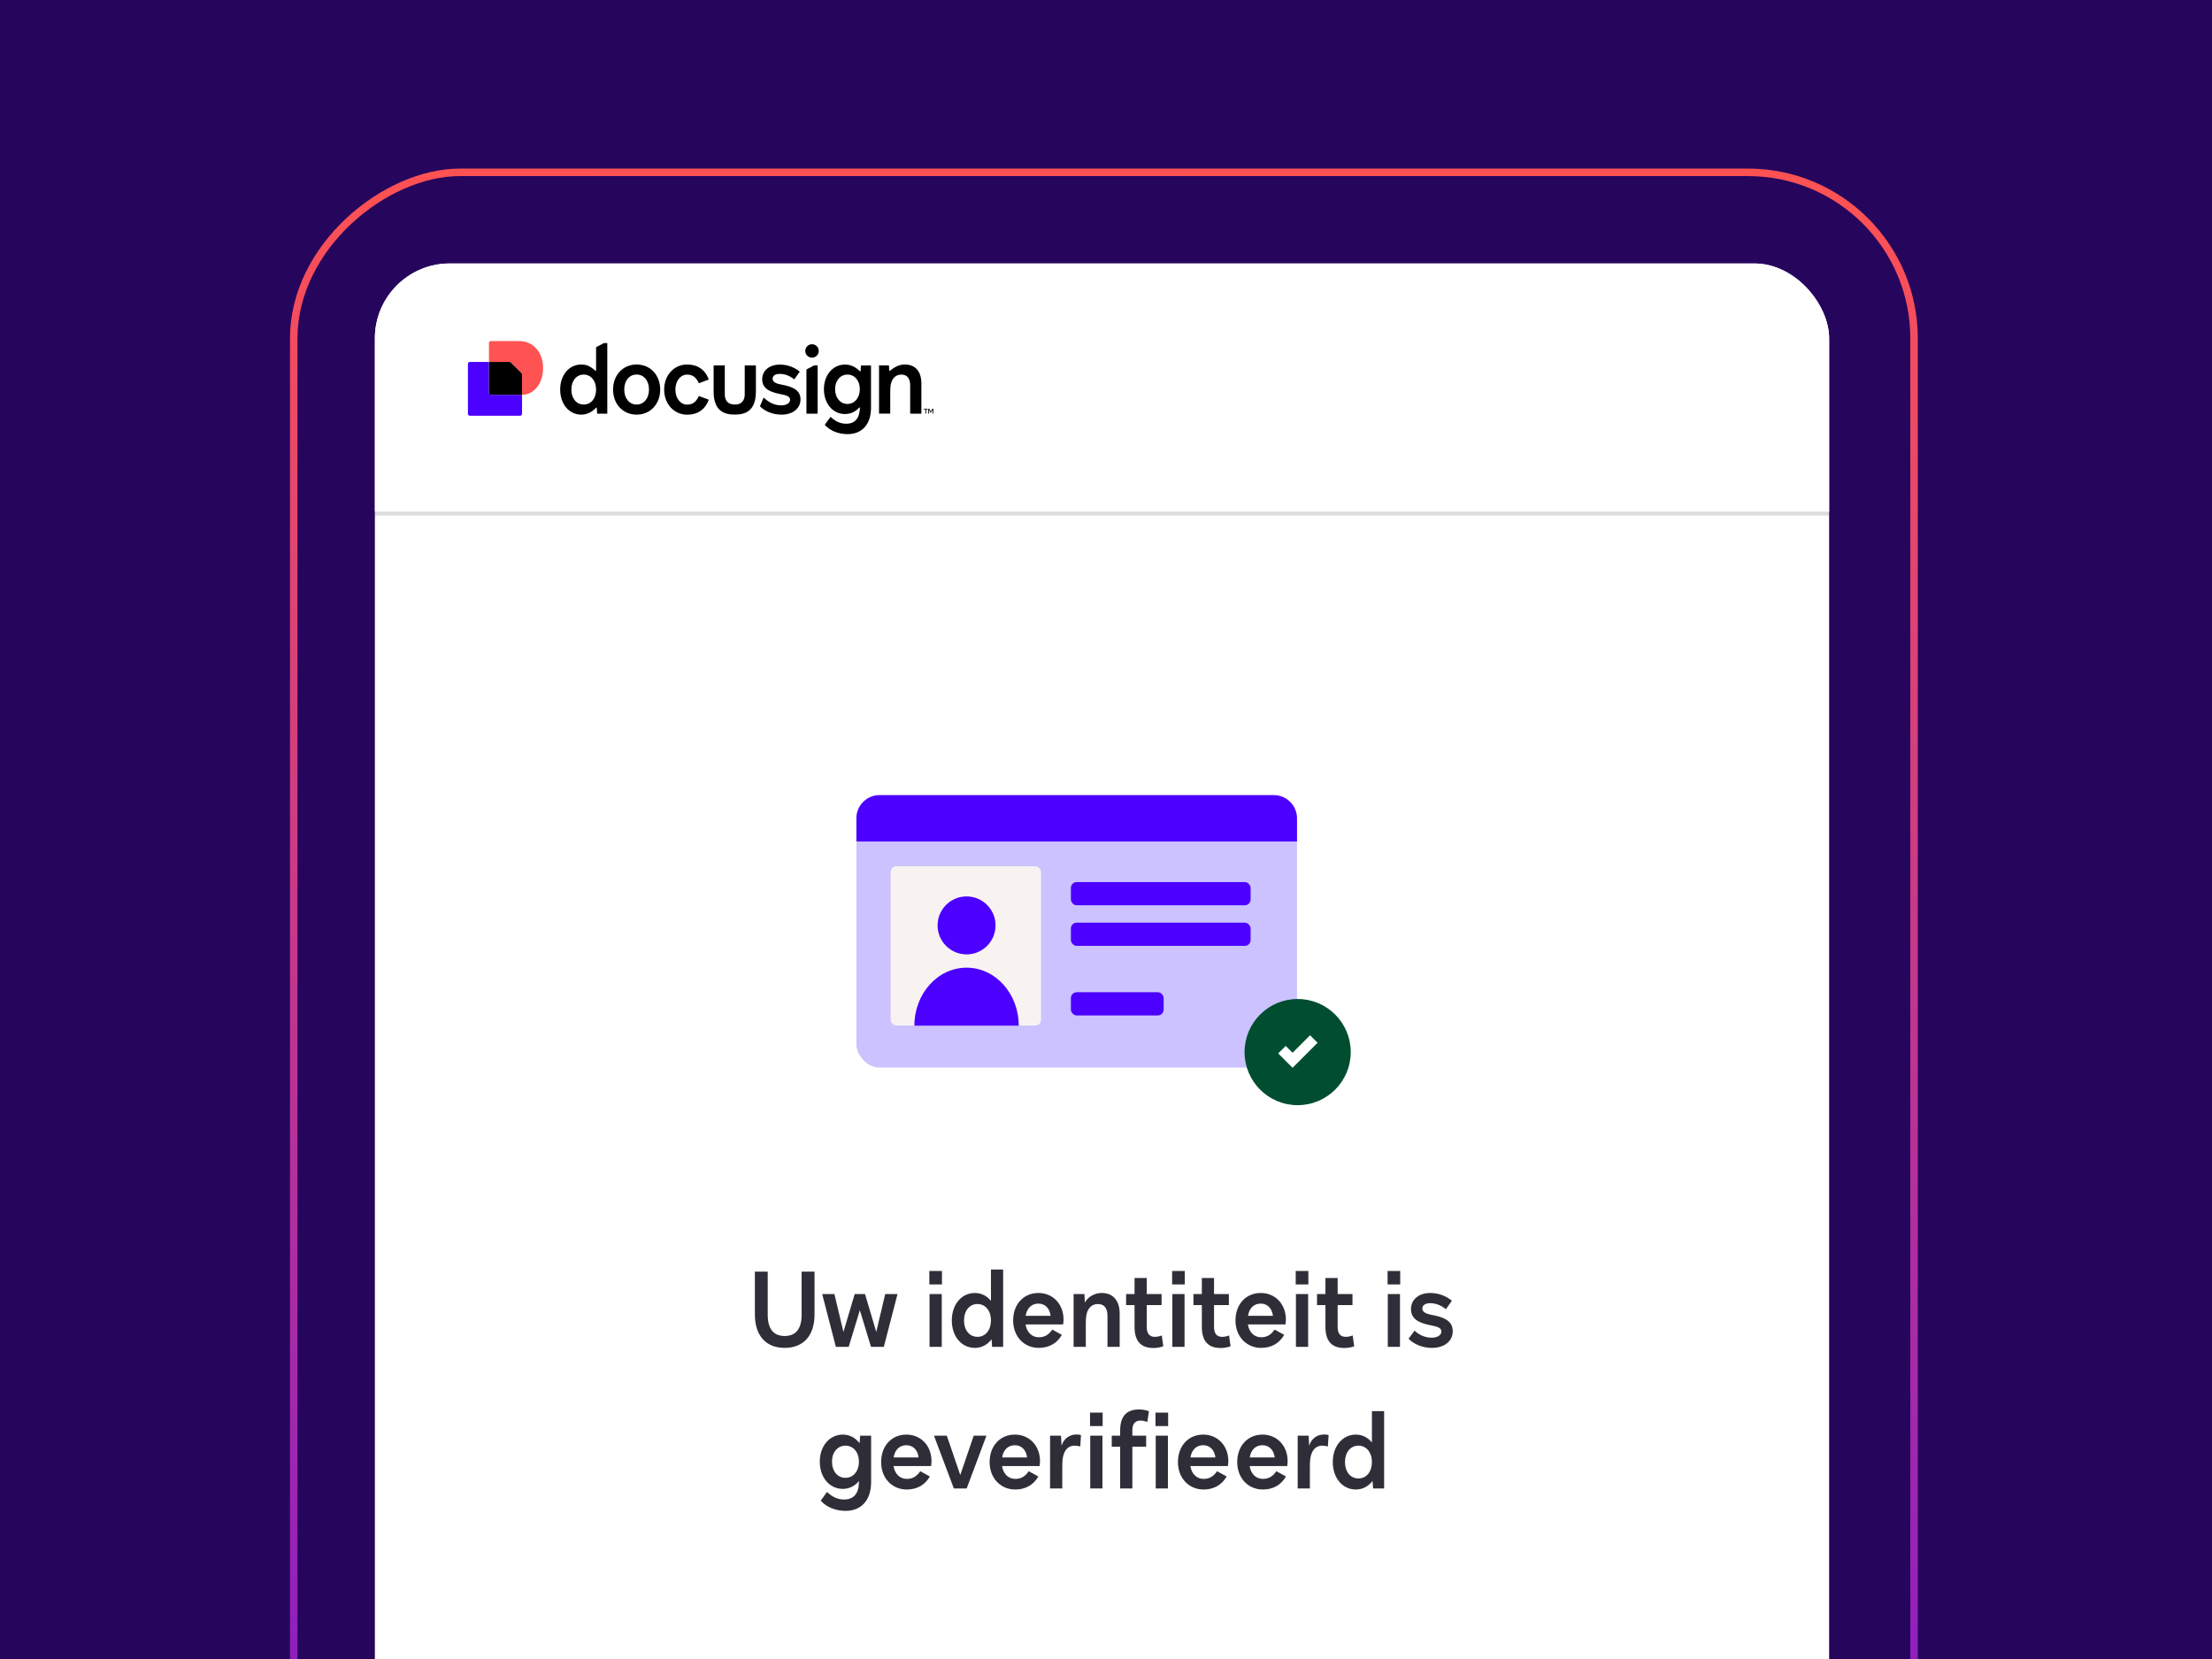 <svg width="328" height="246" viewBox="0 0 328 246" fill="none" xmlns="http://www.w3.org/2000/svg">
<rect x="0" y="0" width="328" height="246" fill="#333333" stroke="none"/>
<g clip-path="url(#clip0_1359_23011)">
<rect width="328" height="246" fill="#26065D"/>
<rect x="43.555" y="397.616" width="372.061" height="240.266" rx="24.619" transform="rotate(-90 43.555 397.616)" stroke="url(#paint0_linear_1359_23011)" stroke-width="1.111"/>
<g clip-path="url(#clip1_1359_23011)">
<rect x="55.587" y="39.068" width="215.64" height="466.932" rx="11.106" fill="white"/>
<path fill-rule="evenodd" clip-rule="evenodd" d="M55.588 39.068H271.227V75.87H55.588V39.068Z" fill="white"/>
<path d="M55.588 38.78H55.3V39.068V75.87V76.158H55.588H271.227H271.515V75.87V39.068V38.78H271.227H55.588Z" stroke="#191823" stroke-opacity="0.15" stroke-width="0.575"/>
<g clip-path="url(#clip2_1359_23011)">
<path d="M136.624 56.84V61.34H134.962V57.138C134.962 56.114 134.519 55.543 133.656 55.543C132.794 55.543 132.224 56.143 132.063 57.149C132.017 57.389 132.006 57.761 132.006 58.544V61.334H130.344V54.188H131.816C131.822 54.251 131.856 54.891 131.856 54.931C131.856 54.982 131.92 55.011 131.96 54.977C132.57 54.496 133.242 54.05 134.18 54.05C135.721 54.05 136.624 55.085 136.624 56.84Z" fill="black"/>
<path d="M127.664 54.193L127.613 55.011C127.607 55.062 127.544 55.091 127.509 55.057C127.308 54.868 126.566 54.056 125.307 54.056C123.501 54.056 122.173 55.605 122.173 57.709C122.173 59.842 123.49 61.397 125.307 61.397C126.52 61.397 127.262 60.614 127.4 60.442C127.44 60.396 127.515 60.425 127.515 60.482C127.498 60.699 127.469 61.242 127.285 61.706C127.055 62.289 126.537 62.832 125.497 62.832C124.64 62.832 123.881 62.506 123.162 61.809L122.294 62.992C123.081 63.878 124.323 64.375 125.675 64.375C127.848 64.375 129.154 62.895 129.154 60.476V54.193H127.664ZM125.663 59.899C124.588 59.899 123.829 58.973 123.829 57.709C123.829 56.446 124.588 55.543 125.663 55.543C126.739 55.543 127.498 56.44 127.498 57.709C127.492 58.978 126.733 59.899 125.663 59.899Z" fill="black"/>
<path d="M118.7 59.219C118.7 60.574 117.555 61.483 115.876 61.483C114.559 61.483 113.386 60.974 112.685 60.248L113.231 58.956C113.76 59.43 114.611 60.111 115.824 60.111C116.67 60.111 117.158 59.739 117.158 59.27C117.158 58.727 116.486 58.584 115.681 58.43C114.536 58.19 113.018 57.801 113.018 56.252C113.018 54.954 114.076 54.062 115.64 54.062C116.842 54.062 117.877 54.519 118.59 55.114L117.774 56.252C117.084 55.709 116.359 55.44 115.64 55.44C114.922 55.44 114.565 55.737 114.565 56.166C114.565 56.766 115.341 56.92 115.911 57.035C117.343 57.309 118.7 57.738 118.7 59.219Z" fill="black"/>
<path d="M94.399 54.05C92.369 54.05 90.908 55.617 90.908 57.767C90.908 59.916 92.369 61.483 94.399 61.483C96.429 61.483 97.895 59.916 97.895 57.767C97.895 55.617 96.434 54.05 94.399 54.05ZM94.399 59.985C93.323 59.985 92.564 59.076 92.564 57.761C92.564 56.452 93.306 55.537 94.399 55.537C95.486 55.537 96.233 56.446 96.233 57.761C96.233 59.076 95.474 59.985 94.399 59.985Z" fill="black"/>
<path d="M98.481 57.767C98.481 55.646 99.941 54.05 101.891 54.05C103.438 54.05 104.571 54.822 105.1 56.275L103.627 56.829C103.225 55.931 102.696 55.548 101.897 55.548C100.896 55.548 100.148 56.486 100.148 57.772C100.148 59.053 100.89 59.996 101.897 59.996C102.702 59.996 103.225 59.613 103.627 58.716L105.1 59.27C104.571 60.722 103.438 61.494 101.891 61.494C99.941 61.483 98.481 59.888 98.481 57.767Z" fill="black"/>
<path d="M89.597 50.872C89.568 50.872 89.534 50.877 89.505 50.895L88.424 51.466C88.401 51.478 88.389 51.501 88.389 51.524V54.925C88.389 54.982 88.32 55.005 88.28 54.971C88.119 54.834 87.745 54.485 87.228 54.245C86.957 54.119 86.561 54.05 86.198 54.05C84.381 54.05 83.064 55.617 83.064 57.767C83.064 59.916 84.381 61.483 86.198 61.483C87.153 61.483 87.872 60.985 88.309 60.539C88.337 60.511 88.355 60.494 88.383 60.465C88.424 60.425 88.493 60.448 88.493 60.505L88.55 61.34H90.051V50.918C90.051 50.895 90.034 50.872 90.005 50.872H89.597ZM86.555 59.985C85.468 59.985 84.72 59.076 84.72 57.761C84.72 56.446 85.485 55.543 86.555 55.543C87.63 55.543 88.389 56.452 88.389 57.767C88.389 59.076 87.647 59.985 86.555 59.985Z" fill="black"/>
<path d="M120.654 54.216L119.614 54.765C119.591 54.777 119.579 54.8 119.579 54.822V61.34H121.241V54.233C121.241 54.211 121.224 54.188 121.195 54.188H120.746C120.712 54.194 120.683 54.199 120.654 54.216Z" fill="black"/>
<path d="M120.408 53.033C120.96 53.033 121.408 52.587 121.408 52.038C121.408 51.489 120.96 51.044 120.408 51.044C119.856 51.044 119.407 51.489 119.407 52.038C119.407 52.587 119.856 53.033 120.408 53.033Z" fill="black"/>
<path d="M112.086 54.188V58.07C112.086 61.014 110.43 61.477 108.952 61.477C107.475 61.477 105.818 61.008 105.818 58.07V54.188H107.475V58.481C107.475 58.899 107.578 59.985 108.952 59.985C110.327 59.985 110.43 58.904 110.43 58.481V54.188H112.086Z" fill="black"/>
<path d="M137.571 60.608V60.711H137.335V61.334H137.22V60.711H136.984V60.608H137.571ZM138.393 61.334H138.278V60.762L138.054 61.191H137.991L137.766 60.768V61.334H137.651V60.608H137.801L138.019 61.025L138.238 60.608H138.387L138.393 61.334Z" fill="black"/>
<path d="M77.41 58.544V61.374C77.41 61.523 77.289 61.643 77.14 61.643H69.658C69.509 61.643 69.388 61.523 69.388 61.374V53.942C69.388 53.793 69.509 53.673 69.658 53.673H72.499V58.275C72.499 58.424 72.62 58.544 72.769 58.544H77.41Z" fill="#4C00FF"/>
<path d="M80.526 54.553C80.526 56.932 79.129 58.538 77.41 58.544V55.548C77.41 55.463 77.375 55.377 77.312 55.32L75.748 53.765C75.684 53.702 75.604 53.667 75.518 53.667H72.504V50.843C72.504 50.694 72.625 50.575 72.775 50.575H76.99C78.991 50.569 80.526 52.169 80.526 54.553Z" fill="#FF5252"/>
<path d="M77.312 55.314C77.375 55.377 77.41 55.457 77.41 55.543V58.538H72.775C72.625 58.538 72.504 58.418 72.504 58.27V53.667H75.518C75.604 53.667 75.69 53.702 75.748 53.765L77.312 55.314Z" fill="black"/>
</g>
<rect x="126.989" y="117.903" width="65.333" height="40.404" rx="3.439" fill="#CBC2FF"/>
<path d="M126.989 121.342C126.989 119.443 128.528 117.903 130.427 117.903H188.883C190.782 117.903 192.322 119.443 192.322 121.342V124.781H126.989V121.342Z" fill="#4C00FF"/>
<rect x="158.794" y="130.797" width="26.649" height="3.439" rx="0.86" fill="#4C00FF"/>
<rect x="132.063" y="128.451" width="22.305" height="23.617" rx="0.86" fill="#F8F3F0"/>
<rect x="158.794" y="136.815" width="26.649" height="3.439" rx="0.86" fill="#4C00FF"/>
<rect x="158.794" y="147.131" width="13.754" height="3.439" rx="0.86" fill="#4C00FF"/>
<ellipse cx="143.324" cy="137.221" rx="4.298" ry="4.298" fill="#4C00FF"/>
<path d="M151.06 152.084C144.871 152.084 147.597 152.084 143.324 152.084C139.051 152.084 140.229 152.084 135.587 152.084C135.587 147.336 139.051 143.488 143.324 143.488C147.597 143.488 151.06 147.336 151.06 152.084Z" fill="#4C00FF"/>
<ellipse cx="192.418" cy="156.005" rx="7.872" ry="7.872" fill="#004D30"/>
<path fill-rule="evenodd" clip-rule="evenodd" d="M195.375 154.626L191.666 158.335L189.533 156.202L190.647 155.087L191.666 156.106L194.261 153.511L195.375 154.626Z" fill="white"/>
</g>
<path d="M116.351 199.868C113.574 199.868 111.936 198.043 111.936 194.907V188.558H113.839V194.97C113.839 197.044 114.697 198.105 116.351 198.105C118.005 198.105 118.863 197.044 118.863 194.97V188.558H120.782V194.907C120.782 198.043 119.144 199.868 116.351 199.868ZM129.934 197.497L131.26 191.881H133.085L131.057 199.712H129.154L127.5 194.283L125.847 199.712H123.943L121.915 191.881H123.725L125.067 197.497L126.736 191.881H128.265L129.934 197.497ZM139.677 190.461H137.804V188.464H139.677V190.461ZM139.645 199.712H137.836V191.881H139.645V199.712ZM146.94 192.895V188.246H148.749V199.712H147.111L147.033 198.589C146.44 199.385 145.567 199.868 144.553 199.868C142.571 199.868 141.136 198.152 141.136 195.796C141.136 193.441 142.571 191.725 144.553 191.725C145.52 191.725 146.347 192.161 146.94 192.895ZM144.943 198.23C146.128 198.23 146.94 197.232 146.94 195.796C146.94 194.361 146.113 193.363 144.943 193.363C143.757 193.363 142.946 194.361 142.946 195.796C142.946 197.232 143.757 198.23 144.943 198.23ZM154.038 199.868C151.838 199.868 150.231 198.168 150.231 195.796C150.231 193.41 151.776 191.725 153.976 191.725C156.129 191.725 157.704 193.378 157.704 195.656C157.704 195.89 157.673 196.155 157.642 196.389H152.072C152.26 197.559 153.008 198.293 154.038 198.293C154.88 198.293 155.489 197.949 156.035 197.154L157.455 197.934C156.753 199.182 155.551 199.868 154.038 199.868ZM152.088 195.11H155.785C155.661 194.002 154.958 193.3 153.976 193.3C152.962 193.3 152.26 193.987 152.088 195.11ZM163.376 191.725C165.045 191.725 166.028 192.863 166.028 194.782V199.712H164.219V195.11C164.219 193.987 163.735 193.363 162.799 193.363C161.863 193.363 161.239 194.018 161.067 195.126C161.02 195.391 161.005 195.796 161.005 196.654V199.712H159.195V191.881H160.802L160.864 193.16C161.317 192.286 162.315 191.725 163.376 191.725ZM171.025 199.884C169.153 199.884 168.233 198.839 168.233 196.748V193.519H166.984V191.881H168.233V189.509H170.042V191.881H172.242V193.519H170.042V196.779C170.042 197.746 170.448 198.23 171.243 198.23C171.555 198.23 171.899 198.168 172.273 198.027L172.492 199.634C172.039 199.79 171.54 199.884 171.025 199.884ZM175.677 190.461H173.805V188.464H175.677V190.461ZM175.646 199.712H173.836V191.881H175.646V199.712ZM181.004 199.884C179.132 199.884 178.211 198.839 178.211 196.748V193.519H176.963V191.881H178.211V189.509H180.021V191.881H182.221V193.519H180.021V196.779C180.021 197.746 180.427 198.23 181.222 198.23C181.534 198.23 181.878 198.168 182.252 198.027L182.47 199.634C182.018 199.79 181.519 199.884 181.004 199.884ZM187.007 199.868C184.807 199.868 183.2 198.168 183.2 195.796C183.2 193.41 184.744 191.725 186.944 191.725C189.097 191.725 190.673 193.378 190.673 195.656C190.673 195.89 190.642 196.155 190.61 196.389H185.041C185.228 197.559 185.977 198.293 187.007 198.293C187.849 198.293 188.457 197.949 189.003 197.154L190.423 197.934C189.721 199.182 188.52 199.868 187.007 199.868ZM185.057 195.11H188.754C188.629 194.002 187.927 193.3 186.944 193.3C185.93 193.3 185.228 193.987 185.057 195.11ZM194.005 190.461H192.132V188.464H194.005V190.461ZM193.973 199.712H192.164V191.881H193.973V199.712ZM199.332 199.884C197.46 199.884 196.539 198.839 196.539 196.748V193.519H195.291V191.881H196.539V189.509H198.349V191.881H200.549V193.519H198.349V196.779C198.349 197.746 198.754 198.23 199.55 198.23C199.862 198.23 200.205 198.168 200.58 198.027L200.798 199.634C200.346 199.79 199.847 199.884 199.332 199.884ZM207.625 190.461H205.753V188.464H207.625V190.461ZM207.593 199.712H205.784V191.881H207.593V199.712ZM212.343 199.868C210.908 199.868 209.629 199.307 208.864 198.511L209.754 197.31C210.456 197.98 211.361 198.355 212.281 198.355C213.201 198.355 213.732 197.949 213.732 197.434C213.732 196.842 212.999 196.686 212.125 196.514C210.877 196.249 209.223 195.828 209.223 194.127C209.223 192.707 210.378 191.725 212.078 191.725C213.389 191.725 214.512 192.224 215.292 192.879L214.403 194.127C213.654 193.534 212.858 193.238 212.078 193.238C211.314 193.238 210.908 193.566 210.908 194.034C210.908 194.689 211.751 194.86 212.375 194.985C213.935 195.297 215.417 195.765 215.417 197.388C215.417 198.87 214.169 199.868 212.343 199.868ZM127.456 214.004L127.55 212.881H129.172V219.761C129.172 222.413 127.753 224.035 125.381 224.035C123.915 224.035 122.558 223.489 121.7 222.522L122.636 221.227C123.416 221.991 124.243 222.35 125.179 222.35C126.583 222.35 127.363 221.445 127.363 219.776V219.62C126.77 220.338 125.943 220.775 124.976 220.775C122.994 220.775 121.559 219.074 121.559 216.734C121.559 214.425 123.01 212.725 124.976 212.725C125.99 212.725 126.863 213.208 127.456 214.004ZM125.366 219.136C126.536 219.136 127.363 218.154 127.363 216.734C127.363 215.346 126.536 214.363 125.366 214.363C124.196 214.363 123.369 215.346 123.369 216.734C123.369 218.154 124.196 219.136 125.366 219.136ZM134.461 220.868C132.261 220.868 130.655 219.168 130.655 216.796C130.655 214.41 132.199 212.725 134.399 212.725C136.552 212.725 138.127 214.378 138.127 216.656C138.127 216.89 138.096 217.155 138.065 217.389H132.495C132.683 218.559 133.431 219.293 134.461 219.293C135.304 219.293 135.912 218.949 136.458 218.154L137.878 218.934C137.176 220.182 135.974 220.868 134.461 220.868ZM132.511 216.11H136.208C136.084 215.002 135.382 214.3 134.399 214.3C133.385 214.3 132.683 214.987 132.511 216.11ZM142.39 218.715L144.387 212.881H146.274L143.341 220.712H141.438L138.49 212.881H140.393L142.39 218.715ZM150.549 220.868C148.35 220.868 146.743 219.168 146.743 216.796C146.743 214.41 148.287 212.725 150.487 212.725C152.64 212.725 154.215 214.378 154.215 216.656C154.215 216.89 154.184 217.155 154.153 217.389H148.584C148.771 218.559 149.52 219.293 150.549 219.293C151.392 219.293 152 218.949 152.546 218.154L153.966 218.934C153.264 220.182 152.062 220.868 150.549 220.868ZM148.599 216.11H152.297C152.172 215.002 151.47 214.3 150.487 214.3C149.473 214.3 148.771 214.987 148.599 216.11ZM157.516 220.712H155.706V212.881H157.329L157.407 214.347H157.422C157.734 213.333 158.577 212.709 159.622 212.709C159.856 212.709 160.075 212.725 160.293 212.787L160.184 214.488C159.887 214.41 159.622 214.363 159.341 214.363C158.39 214.363 157.766 215.034 157.578 216.282C157.532 216.562 157.516 216.952 157.516 217.608V220.712ZM163.504 211.461H161.632V209.464H163.504V211.461ZM163.473 220.712H161.663V212.881H163.473V220.712ZM167.909 220.712H166.1V214.519H164.852V212.881H166.1V212.116C166.1 210.041 167.02 208.996 168.892 208.996C169.391 208.996 169.906 209.09 170.359 209.246L170.14 210.837C169.75 210.712 169.423 210.65 169.111 210.65C168.315 210.65 167.909 211.133 167.909 212.085V212.881H169.953V214.519H167.909V220.712ZM173.214 211.461H171.341V209.464H173.214V211.461ZM173.182 220.712H171.373V212.881H173.182V220.712ZM178.475 220.868C176.275 220.868 174.668 219.168 174.668 216.796C174.668 214.41 176.213 212.725 178.413 212.725C180.565 212.725 182.141 214.378 182.141 216.656C182.141 216.89 182.11 217.155 182.079 217.389H176.509C176.697 218.559 177.445 219.293 178.475 219.293C179.317 219.293 179.926 218.949 180.472 218.154L181.892 218.934C181.189 220.182 179.988 220.868 178.475 220.868ZM176.525 216.11H180.222C180.097 215.002 179.395 214.3 178.413 214.3C177.399 214.3 176.697 214.987 176.525 216.11ZM187.266 220.868C185.066 220.868 183.459 219.168 183.459 216.796C183.459 214.41 185.003 212.725 187.203 212.725C189.356 212.725 190.932 214.378 190.932 216.656C190.932 216.89 190.901 217.155 190.869 217.389H185.3C185.487 218.559 186.236 219.293 187.266 219.293C188.108 219.293 188.716 218.949 189.262 218.154L190.682 218.934C189.98 220.182 188.779 220.868 187.266 220.868ZM185.315 216.11H189.013C188.888 215.002 188.186 214.3 187.203 214.3C186.189 214.3 185.487 214.987 185.315 216.11ZM194.232 220.712H192.423V212.881H194.045L194.123 214.347H194.139C194.451 213.333 195.293 212.709 196.338 212.709C196.572 212.709 196.791 212.725 197.009 212.787L196.9 214.488C196.604 214.41 196.338 214.363 196.058 214.363C195.106 214.363 194.482 215.034 194.295 216.282C194.248 216.562 194.232 216.952 194.232 217.608V220.712ZM203.431 213.895V209.246H205.241V220.712H203.603L203.525 219.589C202.932 220.385 202.058 220.868 201.044 220.868C199.063 220.868 197.628 219.152 197.628 216.796C197.628 214.441 199.063 212.725 201.044 212.725C202.011 212.725 202.838 213.161 203.431 213.895ZM201.434 219.23C202.62 219.23 203.431 218.232 203.431 216.796C203.431 215.361 202.604 214.363 201.434 214.363C200.248 214.363 199.437 215.361 199.437 216.796C199.437 218.232 200.248 219.23 201.434 219.23Z" fill="#191823" fill-opacity="0.9"/>
</g>
<defs>
<linearGradient id="paint0_linear_1359_23011" x1="416.172" y1="526.559" x2="59.958" y2="522.983" gradientUnits="userSpaceOnUse">
<stop stop-color="#FF5252"/>
<stop offset="1" stop-color="#4C00FF"/>
</linearGradient>
<clipPath id="clip0_1359_23011">
<rect width="328" height="246" fill="white"/>
</clipPath>
<clipPath id="clip1_1359_23011">
<rect x="55.587" y="39.068" width="215.64" height="466.932" rx="11.106" fill="white"/>
</clipPath>
<clipPath id="clip2_1359_23011">
<rect width="69.005" height="13.801" fill="white" transform="translate(69.389 50.569)"/>
</clipPath>
</defs>
</svg>
